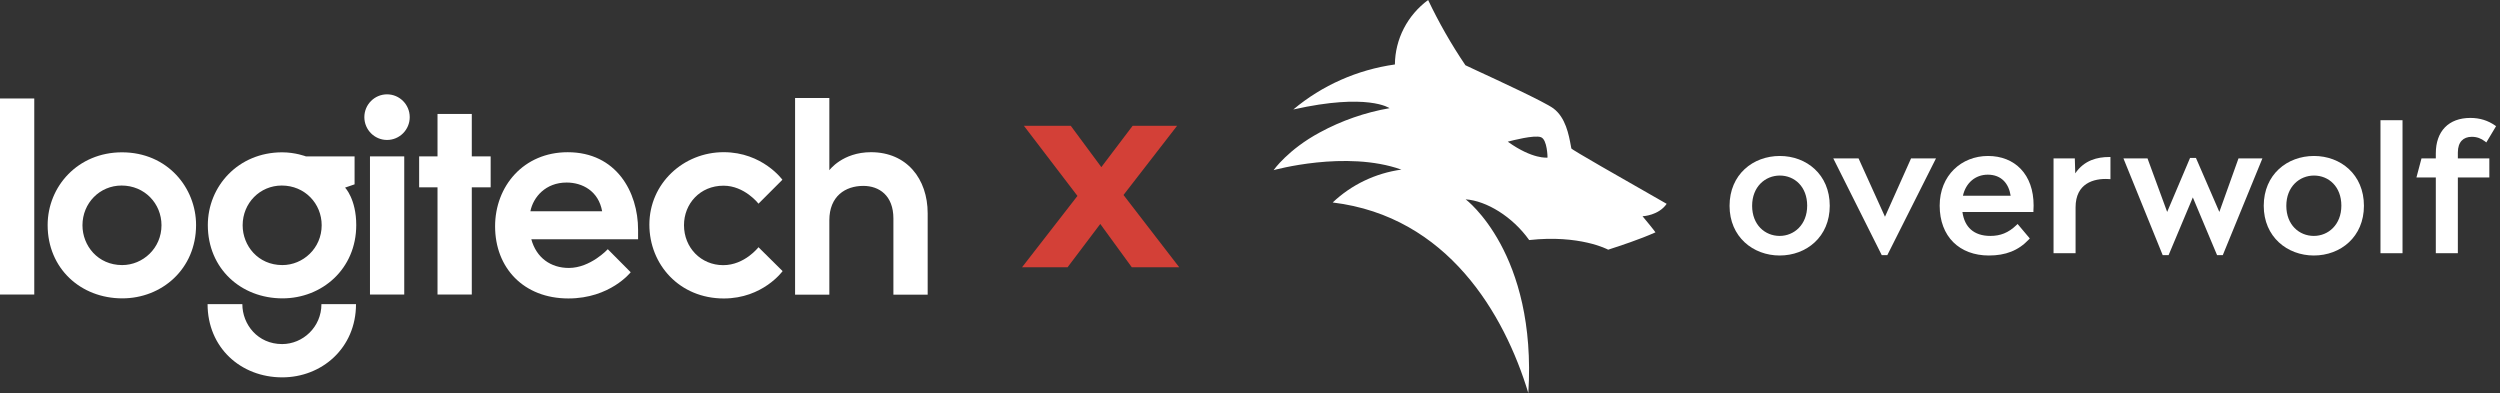 <svg width="318" height="50" viewBox="0 0 318 50" fill="none" xmlns="http://www.w3.org/2000/svg">
<rect x="0" y="0" width="318" height="50" fill="#333333" stroke="none"/>
<g clip-path="url(#clip0_24_462)">
<path d="M52.117 14.901C52.117 16.503 50.825 17.802 49.231 17.802C47.637 17.802 46.345 16.503 46.345 14.901C46.345 13.299 47.637 12 49.231 12C50.825 12 52.117 13.299 52.117 14.901Z" fill="white"/>
<path d="M0 12.527V37.464H4.359V12.527H0Z" fill="white"/>
<path fill-rule="evenodd" clip-rule="evenodd" d="M6.06 28.636C6.06 23.693 9.927 19.375 15.516 19.375C21.328 19.375 24.94 23.916 24.94 28.624C24.94 34.222 20.582 37.952 15.559 37.952C10.267 37.952 6.06 34.152 6.06 28.636ZM20.542 28.651C20.542 25.888 18.389 23.6 15.464 23.6C12.694 23.6 10.49 25.822 10.49 28.659C10.49 31.248 12.442 33.718 15.543 33.718C18.168 33.718 20.542 31.581 20.542 28.651Z" fill="white"/>
<path fill-rule="evenodd" clip-rule="evenodd" d="M35.891 19.375C30.303 19.375 26.435 23.693 26.435 28.636C26.435 34.152 30.642 37.952 35.934 37.952C40.957 37.952 45.315 34.222 45.315 28.624C45.315 25.327 43.895 23.864 43.895 23.864L45.103 23.448V19.893H38.912C38.912 19.893 37.57 19.375 35.891 19.375ZM35.84 23.6C38.764 23.6 40.917 25.888 40.917 28.651C40.917 31.581 38.544 33.718 35.919 33.718C32.817 33.718 30.865 31.248 30.865 28.659C30.865 25.822 33.069 23.6 35.84 23.6Z" fill="white"/>
<path d="M35.888 43.766C38.513 43.766 40.886 41.613 40.886 38.684H45.284C45.284 44.282 40.926 48 35.903 48C30.611 48 26.404 44.2 26.404 38.684H30.826C30.826 41.272 32.786 43.766 35.888 43.766Z" fill="white"/>
<path d="M47.061 37.465V19.892H51.42V37.465H47.061Z" fill="white"/>
<path d="M55.652 23.828V37.464H60.011V23.828H62.411V19.892H60.011V14.495H55.652V19.892H53.315V23.828H55.652Z" fill="white"/>
<path fill-rule="evenodd" clip-rule="evenodd" d="M62.976 28.793C62.976 23.682 66.595 19.362 72.21 19.362C78.393 19.362 81.164 24.413 81.164 29.226V30.432H67.583C68.224 32.794 70.06 34.083 72.356 34.083C75.111 34.083 77.311 31.698 77.311 31.698L80.225 34.63C80.225 34.63 77.612 37.963 72.301 37.963C66.607 37.963 62.976 34.075 62.976 28.793ZM76.593 26.877C76.133 24.298 74.08 23.219 72.072 23.219C69.404 23.219 67.826 25.064 67.465 26.877H76.593Z" fill="white"/>
<path d="M92.067 37.965C86.436 37.965 82.6 33.655 82.6 28.573C82.6 23.329 86.936 19.358 92.049 19.358C96.992 19.358 99.522 22.865 99.522 22.865L96.481 25.907C96.481 25.907 94.72 23.62 92.028 23.62C89.045 23.62 87.004 25.914 87.004 28.64C87.004 31.52 89.175 33.728 91.995 33.728C94.73 33.728 96.477 31.445 96.477 31.445L99.548 34.485C99.548 34.485 97.043 37.965 92.067 37.965Z" fill="white"/>
<path d="M101.134 12.464V37.478H105.492V28.018C105.492 24.957 107.525 23.646 109.816 23.646C111.826 23.646 113.641 24.862 113.641 27.792V37.478H118V27.13C118 22.769 115.356 19.359 110.792 19.359C107.161 19.359 105.492 21.654 105.492 21.654V12.464H101.134Z" fill="white"/>
<path d="M130 34L138.211 23.427L138.109 26.305L130.239 16H136.201L141.175 22.725L138.927 22.792L144.072 16H149.727L141.823 26.204V23.394L150 34H143.969L138.756 26.84L140.971 27.141L135.792 34H130Z" fill="#D34037"/>
<path fill-rule="evenodd" clip-rule="evenodd" d="M210.018 24.793L210.017 24.792C206.586 22.838 199.901 19.031 199.874 18.881C199.857 18.791 199.84 18.697 199.822 18.599L199.822 18.597C199.552 17.13 199.15 14.946 197.581 13.781C196.478 12.969 190.515 10.211 187.778 8.945C186.942 8.558 186.407 8.31 186.402 8.3C184.612 5.652 183.026 2.878 181.657 0C180.357 0.958 179.299 2.196 178.566 3.618C177.833 5.04 177.445 6.608 177.431 8.2C172.656 8.87 168.174 10.856 164.51 13.926C174.013 11.795 176.75 13.76 176.75 13.76C173.639 14.302 170.641 15.345 167.878 16.846C163.827 19.026 162 21.643 162 21.643C162 21.643 171.199 19.069 178.259 21.573C174.967 22.028 171.906 23.492 169.518 25.756C184.15 27.53 191.366 39.958 194.403 50C195.519 32.139 186.432 25.356 186.432 25.356C189.071 25.541 192.389 27.549 194.512 30.536C200.905 29.831 204.499 31.715 204.558 31.762C204.568 31.755 204.714 31.708 204.962 31.627C205.958 31.304 208.594 30.448 210.576 29.554C210.36 29.234 209.449 28.126 208.931 27.506C209.002 27.511 210.993 27.396 212 25.927C212.01 25.927 211.21 25.472 210.018 24.793ZM191.85 18.006C192.323 17.882 195.159 17.136 196.007 17.451C196.83 17.754 196.846 20.046 196.846 20.046C196.846 20.046 194.968 20.304 191.789 18.022L191.805 18.018L191.849 18.007L191.85 18.006Z" fill="white"/>
<path d="M308.013 20.152H309.836V19.505C309.836 18.116 310.233 16.986 310.993 16.201C311.755 15.416 312.86 15 314.229 15C315.473 15 316.488 15.348 317.361 15.951L317.5 16.048L316.26 18.118L316.095 17.99C315.6 17.609 315.07 17.402 314.411 17.402C313.86 17.402 313.424 17.573 313.125 17.892C312.824 18.213 312.639 18.707 312.639 19.393V20.152H316.643V22.576H312.639V32.209H309.836V22.576H307.37L308.013 20.152Z" fill="white"/>
<path d="M305.6 15.291H302.797V32.209H305.6V15.291Z" fill="white"/>
<path d="M282.012 32.455H282.738L287.777 20.152H284.735L282.301 26.957L279.323 20.085H278.577L275.664 26.957L273.165 20.152H270.102L275.095 32.455H275.844L278.928 25.11L282.012 32.455Z" fill="white"/>
<path fill-rule="evenodd" clip-rule="evenodd" d="M268.252 22.778L268.449 22.791V19.973H268.265C266.824 19.973 265.123 20.355 263.972 22.05L263.917 20.152H261.21V32.209H264.013V26.382C264.013 24.843 264.593 23.924 265.39 23.397C266.2 22.862 267.262 22.712 268.252 22.778Z" fill="white"/>
<path fill-rule="evenodd" clip-rule="evenodd" d="M250.69 29.193C250.129 28.693 249.757 27.954 249.621 26.967H258.652V26.785C258.652 26.679 258.658 26.577 258.663 26.47L258.664 26.468C258.669 26.363 258.675 26.253 258.675 26.136C258.675 24.163 258.084 22.586 257.053 21.501C256.021 20.415 254.565 19.839 252.872 19.839C249.517 19.839 246.727 22.294 246.727 26.158C246.727 28.123 247.355 29.712 248.461 30.811C249.568 31.91 251.137 32.5 252.986 32.5C255.099 32.5 256.743 31.88 258.08 30.448L258.189 30.331L256.639 28.489L256.496 28.627C255.461 29.625 254.438 30.009 253.168 30.009C252.121 30.009 251.287 29.727 250.69 29.193ZM252.849 22.218C253.715 22.218 254.393 22.504 254.881 22.997C255.334 23.455 255.634 24.105 255.756 24.901H249.683C250.05 23.26 251.268 22.218 252.849 22.218Z" fill="white"/>
<path fill-rule="evenodd" clip-rule="evenodd" d="M239.359 32.455H240.066L246.255 20.152H243.085L239.769 27.569L236.409 20.152H233.195L239.359 32.455Z" fill="white"/>
<path fill-rule="evenodd" clip-rule="evenodd" d="M287.948 26.18C287.948 30.144 290.954 32.5 294.321 32.5C297.734 32.5 300.693 30.12 300.693 26.18C300.693 22.173 297.711 19.839 294.343 19.839C290.931 19.839 287.948 22.195 287.948 26.18ZM297.821 26.158C297.821 28.595 296.147 30.009 294.321 30.009C292.45 30.009 290.82 28.596 290.82 26.18C290.82 23.744 292.494 22.33 294.343 22.33C296.213 22.33 297.821 23.742 297.821 26.158Z" fill="white"/>
<path fill-rule="evenodd" clip-rule="evenodd" d="M220 26.18C220 30.144 223.005 32.5 226.372 32.5C229.786 32.5 232.744 30.12 232.744 26.18C232.744 22.173 229.762 19.839 226.395 19.839C222.982 19.839 220 22.195 220 26.18ZM229.873 26.158C229.873 28.595 228.198 30.009 226.372 30.009C224.501 30.009 222.871 28.596 222.871 26.18C222.871 23.744 224.545 22.33 226.395 22.33C228.264 22.33 229.873 23.742 229.873 26.158Z" fill="white"/>
</g>
<defs>
<clipPath id="clip0_24_462">
<rect width="317.5" height="50" fill="white"/>
</clipPath>
</defs>
</svg>
